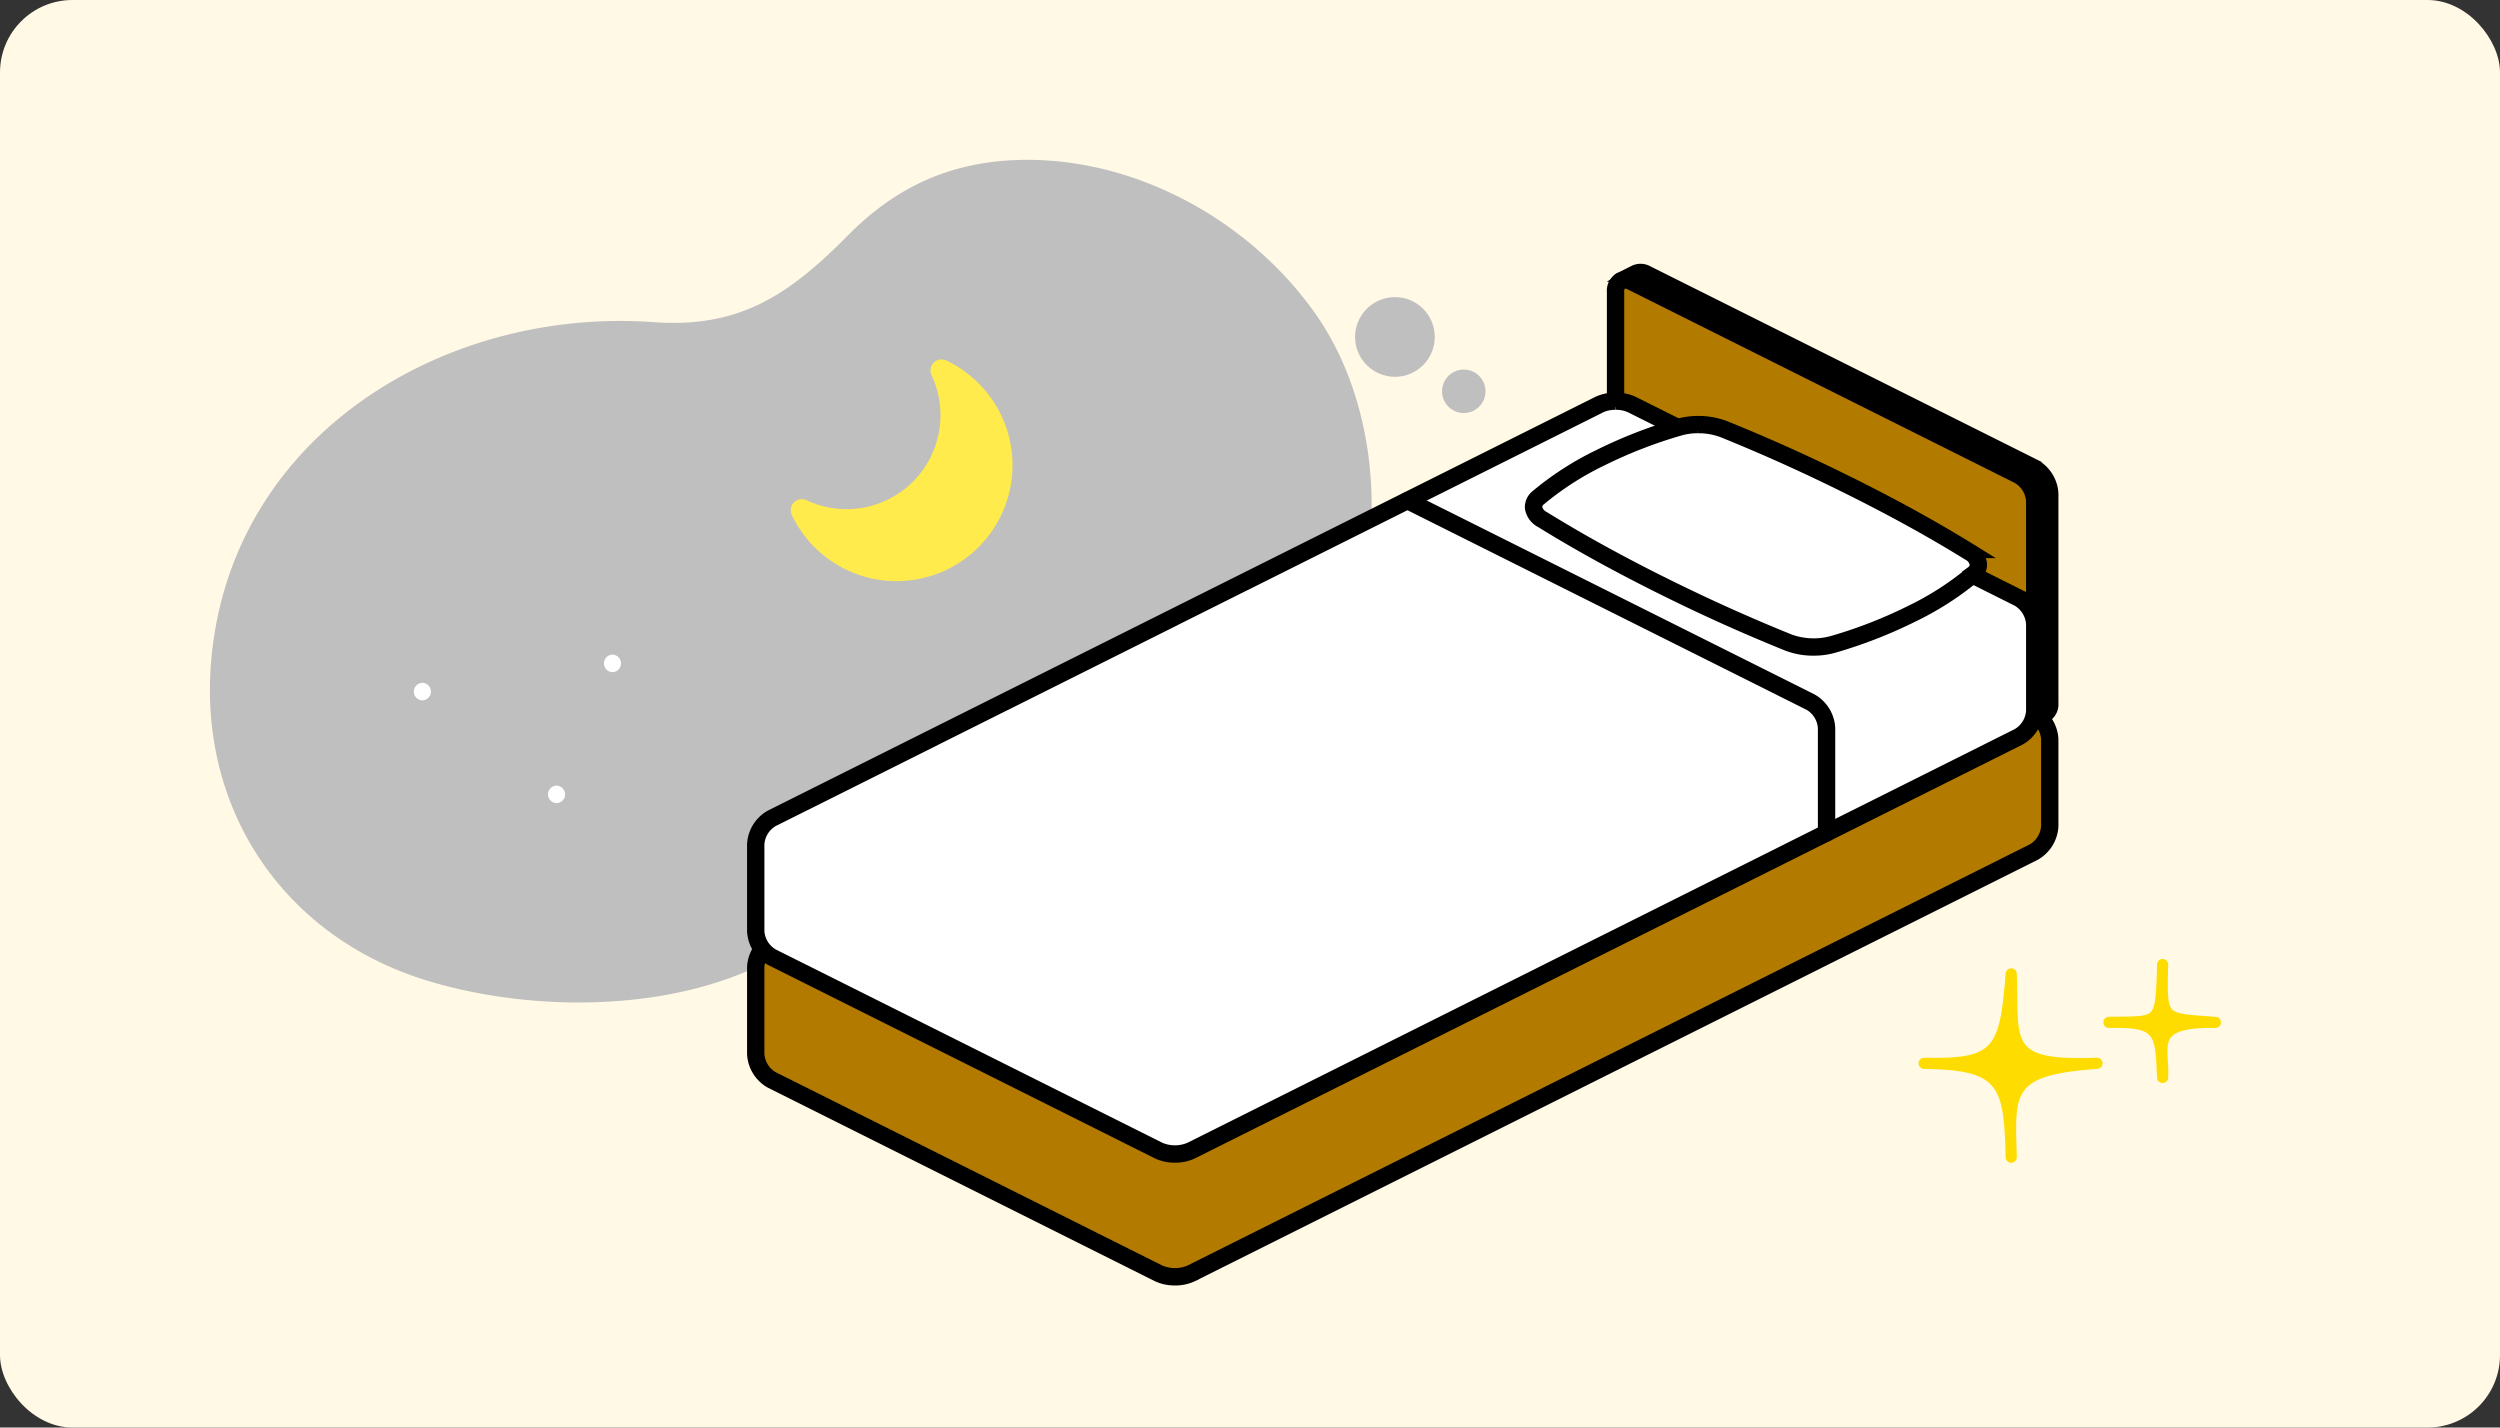 <svg xmlns="http://www.w3.org/2000/svg" xmlns:xlink="http://www.w3.org/1999/xlink" width="345" height="197" viewBox="0 0 345 197">
  <rect x="0" y="0" width="345" height="197" fill="#333333" stroke="none"/>
  <defs>
    <clipPath id="clip-path">
      <rect id="長方形_26638" data-name="長方形 26638" width="345" height="197" rx="10" fill="#f3f3f3"/>
    </clipPath>
    <clipPath id="clip-path-2">
      <rect id="長方形_93792" data-name="長方形 93792" width="160.315" height="116.283" fill="none"/>
    </clipPath>
    <clipPath id="clip-path-3">
      <rect id="長方形_93791" data-name="長方形 93791" width="184.113" height="143.279" fill="none"/>
    </clipPath>
  </defs>
  <g id="img" transform="translate(-254 -429)">
    <g id="img-2" data-name="img" transform="translate(254 429)">
      <rect id="長方形_26637" data-name="長方形 26637" width="345" height="197" rx="10" fill="#fff9e5"/>
    </g>
    <g id="グループ_42145" data-name="グループ 42145" transform="translate(282.969 451.059)">
      <g id="グループ_42144" data-name="グループ 42144" transform="translate(0 0)" clip-path="url(#clip-path-2)">
        <path id="パス_111413" data-name="パス 111413" d="M159.392,57.28c2.422-12.421.056-26.269-6.83-36.04C143.309,8.109,127.122-.693,110.915.044,101.779.46,94.49,3.917,88.054,10.417,79.982,18.572,73.149,23.264,61.239,22.4,32.474,20.318,3.085,37.873.205,68.77c-1.948,20.894,10.09,38.671,30.172,44.621,13.119,3.887,29.7,4.123,42.536-.926,11.177-4.4,21.2-11.38,32.633-15.245,11.714-3.959,24.769-7.5,35.482-13.76a37.829,37.829,0,0,0,18.364-26.18" transform="translate(0 -0.001)" fill="#bfbfbf"/>
        <path id="パス_111414" data-name="パス 111414" d="M175.407,83.179a16.068,16.068,0,0,0-8.572-10.491,1.533,1.533,0,0,0-2.079,2.078,12.966,12.966,0,0,1-17.206,17.207,1.532,1.532,0,0,0-2.078,2.078,16.006,16.006,0,0,0,29.935-10.871" transform="translate(-65.134 -44.961)" fill="#ffeb4b"/>
        <path id="パス_111415" data-name="パス 111415" d="M113.4,143.317a1.212,1.212,0,0,0,0-2.423,1.212,1.212,0,0,0,0,2.423" transform="translate(-57.846 -72.618)" fill="#fff"/>
        <path id="パス_111416" data-name="パス 111416" d="M97.467,180.628a1.212,1.212,0,0,0,0-2.423,1.212,1.212,0,0,0,0,2.423" transform="translate(-49.632 -91.849)" fill="#fff"/>
        <path id="パス_111417" data-name="パス 111417" d="M59.258,151.348a1.212,1.212,0,0,0,0-2.423,1.212,1.212,0,0,0,0,2.423" transform="translate(-29.939 -76.758)" fill="#fff"/>
      </g>
    </g>
    <g id="ベッド" transform="translate(355.522 464.686)">
      <g id="グループ_42141" data-name="グループ 42141" transform="translate(0 0)" clip-path="url(#clip-path-3)">
        <path id="パス_111401" data-name="パス 111401" d="M123.447,86.97a5.6,5.6,0,0,0-4.432,0L2.716,145.12A4.4,4.4,0,0,0,.5,148.706V160.7a4.4,4.4,0,0,0,2.216,3.586l53.413,26.707a5.6,5.6,0,0,0,4.432,0l116.3-58.15a4.4,4.4,0,0,0,2.216-3.585v-11.99a4.4,4.4,0,0,0-2.216-3.586Z" transform="translate(2.268 -50.933)" fill="#b27b00"/>
        <path id="パス_111402" data-name="パス 111402" d="M58.041,191.337a5.31,5.31,0,0,1-2.3-.476L2.324,164.154A4.606,4.606,0,0,1,0,160.394V148.4a4.606,4.606,0,0,1,2.324-3.761l116.3-58.15a5.809,5.809,0,0,1,4.607,0L176.643,113.2a4.606,4.606,0,0,1,2.324,3.761v11.99a4.606,4.606,0,0,1-2.324,3.761l-116.3,58.15a5.308,5.308,0,0,1-2.3.476M120.927,86.4a4.9,4.9,0,0,0-2.128.44L2.5,144.993A4.177,4.177,0,0,0,.391,148.4v11.99A4.177,4.177,0,0,0,2.5,163.8L55.913,190.51a5.45,5.45,0,0,0,4.257,0l116.3-58.15a4.178,4.178,0,0,0,2.108-3.41V116.96a4.176,4.176,0,0,0-2.108-3.41L123.055,86.843a4.9,4.9,0,0,0-2.128-.44" transform="translate(2.573 -50.631)" stroke="#000" stroke-width="2"/>
        <path id="パス_111403" data-name="パス 111403" d="M362.478,27.443,309.065.736a1.625,1.625,0,0,0-1.5-.094L305.513,1.67l0,0a1.631,1.631,0,0,1,1.475.1L360.4,28.48a4.4,4.4,0,0,1,2.216,3.585V61a1.535,1.535,0,0,1-.746,1.474l0,0,2.1-1.05h0a1.551,1.551,0,0,0,.718-1.463V31.028a4.4,4.4,0,0,0-2.216-3.585" transform="translate(-183.349 1.41)" fill="#fff"/>
        <path id="パス_111404" data-name="パス 111404" d="M361.573,62.369a.2.2,0,0,1-.145-.064.2.2,0,0,1,.056-.309,1.358,1.358,0,0,0,.638-1.3V31.761a4.178,4.178,0,0,0-2.108-3.41L306.6,1.645a1.449,1.449,0,0,0-1.3-.1.2.2,0,0,1-.177-.352L307.179.163a1.817,1.817,0,0,1,1.671.094l53.414,26.707a4.607,4.607,0,0,1,2.324,3.761V59.66a1.749,1.749,0,0,1-.823,1.636l-2.1,1.052a.192.192,0,0,1-.087.021M306.205,1.087a2.494,2.494,0,0,1,.571.207L360.189,28a4.607,4.607,0,0,1,2.324,3.761V60.7a2.316,2.316,0,0,1-.154.864l1.227-.613a1.376,1.376,0,0,0,.611-1.288V30.724a4.177,4.177,0,0,0-2.108-3.41L308.675.607a1.443,1.443,0,0,0-1.317-.1Z" transform="translate(-183.047 1.715)" stroke="#000" stroke-width="2"/>
        <path id="パス_111405" data-name="パス 111405" d="M303.626,33.692a4.4,4.4,0,0,0,2.216,3.585l53.413,26.707a1.411,1.411,0,0,0,2.216-1.37V33.679a4.4,4.4,0,0,0-2.216-3.585L305.842,3.387a1.41,1.41,0,0,0-2.216,1.369Z" transform="translate(-182.201 -0.203)" fill="#b27b00"/>
        <path id="パス_111406" data-name="パス 111406" d="M359.85,64.11a2.226,2.226,0,0,1-.987-.257L305.45,37.146a4.606,4.606,0,0,1-2.324-3.76V4.45a1.769,1.769,0,0,1,.744-1.59,1.769,1.769,0,0,1,1.756.046l53.413,26.707a4.607,4.607,0,0,1,2.324,3.761V62.308a1.77,1.77,0,0,1-.744,1.591,1.443,1.443,0,0,1-.768.211M304.639,3.04a1.057,1.057,0,0,0-.564.152,1.4,1.4,0,0,0-.558,1.258V33.386a4.178,4.178,0,0,0,2.108,3.41L359.039,63.5a1.219,1.219,0,0,0,1.933-1.194V33.372a4.178,4.178,0,0,0-2.108-3.41L305.45,3.256a1.836,1.836,0,0,0-.811-.215" transform="translate(-181.897 0.104)" stroke="#000" stroke-width="2"/>
        <path id="パス_111407" data-name="パス 111407" d="M121.373,46.331a5.6,5.6,0,0,0-4.432,0L2.716,103.444A4.4,4.4,0,0,0,.5,107.029v11.99a4.4,4.4,0,0,0,2.216,3.586l53.413,26.707a5.6,5.6,0,0,0,4.432,0L174.786,92.2A4.4,4.4,0,0,0,177,88.614V76.624a4.4,4.4,0,0,0-2.216-3.586Z" transform="translate(2.268 -26.202)" fill="#fff"/>
        <path id="パス_111408" data-name="パス 111408" d="M58.041,149.661a5.3,5.3,0,0,1-2.3-.476L2.324,122.478A4.607,4.607,0,0,1,0,118.718V106.728a4.608,4.608,0,0,1,2.324-3.761L116.549,45.855a5.808,5.808,0,0,1,4.606,0l53.414,26.707a4.607,4.607,0,0,1,2.324,3.76V88.312a4.608,4.608,0,0,1-2.324,3.761L60.344,149.185a5.307,5.307,0,0,1-2.3.476M118.852,45.772a4.933,4.933,0,0,0-2.128.433L2.5,103.317a4.177,4.177,0,0,0-2.108,3.41v11.991a4.177,4.177,0,0,0,2.108,3.41l53.414,26.707a5.445,5.445,0,0,0,4.257,0L174.394,91.722a4.178,4.178,0,0,0,2.108-3.41V76.321a4.241,4.241,0,0,0-2.108-3.41L120.981,46.2a4.933,4.933,0,0,0-2.128-.433" transform="translate(2.573 -25.9)" stroke="#000" stroke-width="2"/>
        <path id="パス_111409" data-name="パス 111409" d="M335.411,74.767c1.173-1.007.739-2.243-.533-3.03-5.061-3.133-10.465-6.094-16.132-8.926s-11.587-5.535-17.851-8.066a10.1,10.1,0,0,0-6.06-.267,64.191,64.191,0,0,0-10.944,4.253,41.11,41.11,0,0,0-8.508,5.472c-1.173,1.007-.738,2.242.534,3.03,5.06,3.132,10.464,6.094,16.131,8.925S303.634,81.7,309.9,84.226a10.092,10.092,0,0,0,6.059.267A64.133,64.133,0,0,0,326.9,80.239a41.1,41.1,0,0,0,8.507-5.472" transform="translate(-164.596 -31.23)" fill="#fff"/>
        <path id="パス_111410" data-name="パス 111410" d="M313.067,84.729a9.766,9.766,0,0,1-3.545-.62c-6.051-2.444-11.9-5.085-17.866-8.072S280.4,70.13,275.509,67.1a2.447,2.447,0,0,1-1.307-1.789,1.86,1.86,0,0,1,.748-1.556,41.447,41.447,0,0,1,8.549-5.5,64.749,64.749,0,0,1,10.976-4.266,10.36,10.36,0,0,1,6.188.273c6.049,2.443,11.892,5.084,17.865,8.072s11.261,5.91,16.147,8.934a2.448,2.448,0,0,1,1.307,1.788,1.861,1.861,0,0,1-.75,1.557,41.452,41.452,0,0,1-8.547,5.5,64.781,64.781,0,0,1-10.978,4.266,9.6,9.6,0,0,1-2.642.347M297.088,54.034a9.012,9.012,0,0,0-2.5.335,64.391,64.391,0,0,0-10.911,4.24,41.092,41.092,0,0,0-8.468,5.446,1.487,1.487,0,0,0-.613,1.229,2.106,2.106,0,0,0,1.123,1.486c4.88,3.02,10.152,5.937,16.116,8.917s11.8,5.619,17.837,8.059a9.927,9.927,0,0,0,5.931.26,64.369,64.369,0,0,0,10.911-4.24,41.084,41.084,0,0,0,8.468-5.446l.127.148-.127-.148a1.489,1.489,0,0,0,.614-1.23,2.105,2.105,0,0,0-1.122-1.485c-4.877-3.019-10.148-5.935-16.116-8.917s-11.8-5.62-17.837-8.059a9.63,9.63,0,0,0-3.43-.595" transform="translate(-164.292 -30.932)" stroke="#000" stroke-width="2"/>
        <path id="パス_111411" data-name="パス 111411" d="M287.785,126.661a.2.2,0,0,1-.2-.2V112a4.179,4.179,0,0,0-2.108-3.411l-55.63-27.814a.2.2,0,0,1,.175-.35l55.63,27.815A4.607,4.607,0,0,1,287.981,112v14.468a.2.2,0,0,1-.2.2" transform="translate(-137.24 -47.214)" stroke="#000" stroke-width="2"/>
        <path id="パス_111412" data-name="パス 111412" d="M-22859.422,12300.244l2.354,6.021,1.49-4.053-1.189-2.7Z" transform="translate(23036.875 -12270.743)"/>
      </g>
    </g>
    <circle id="楕円形_26179" data-name="楕円形 26179" cx="5.5" cy="5.5" r="5.5" transform="translate(441 470)" fill="#bfbfbf"/>
    <g id="グループ_42146" data-name="グループ 42146" transform="translate(518.771 561.338)">
      <g id="グループ_21808" data-name="グループ 21808" transform="translate(0 1.299)">
        <g id="グループ_21806" data-name="グループ 21806">
          <path id="パス_62884" data-name="パス 62884" d="M541.429,1062.365a.77.77,0,0,1-.769-.75l-.033-1.22c-.281-8.862-1.253-10.783-10.909-10.981l-.313-.006a.769.769,0,0,1,.015-1.538h.012l.314.006c.362.006.713.008,1.052.008,8.322,0,9.058-1.609,9.865-11.639a.769.769,0,0,1,.766-.708h.017a.77.77,0,0,1,.752.742c.039,1.1.051,2.143.062,3.06.076,6.589.1,8.577,8.675,8.577.7,0,1.468-.015,2.29-.047a.769.769,0,0,1,.085,1.536c-11.429.839-11.369,2.979-11.145,10.942q.019.594.033,1.227h0a.77.77,0,0,1-.75.787Z" transform="translate(-528.651 -1035.538)" fill="#ffdc00"/>
        </g>
      </g>
      <g id="グループ_21809" data-name="グループ 21809" transform="translate(25.501 0)">
        <path id="パス_62886" data-name="パス 62886" d="M578.254,1087.488h0a.768.768,0,0,1-.767-.733l-.029-.632c-.237-5.287-.279-6.24-5.768-6.24l-.82.008h-.013a.769.769,0,0,1-.015-1.538q.3-.006.586-.008l.733-.007c2.508-.024,3.889-.038,4.469-.655.6-.64.741-2.2.829-5.447v-.01l.028-1.1a.759.759,0,0,1,.787-.75.77.77,0,0,1,.75.787h0v.005l-.028,1.108c-.063,2.715-.056,4.409.571,5.059s2.263.756,4.991.948l1.012.073a.769.769,0,0,1-.026,1.537h-.021c-3.256-.062-5.207.322-6.018,1.182-.681.721-.614,1.893-.528,3.378a21.183,21.183,0,0,1,.047,2.305A.769.769,0,0,1,578.254,1087.488Z" transform="translate(-570.088 -1070.372)" fill="#ffdc00"/>
      </g>
    </g>
    <circle id="楕円形_26180" data-name="楕円形 26180" cx="3" cy="3" r="3" transform="translate(453 480)" fill="#bfbfbf"/>
  </g>
</svg>
